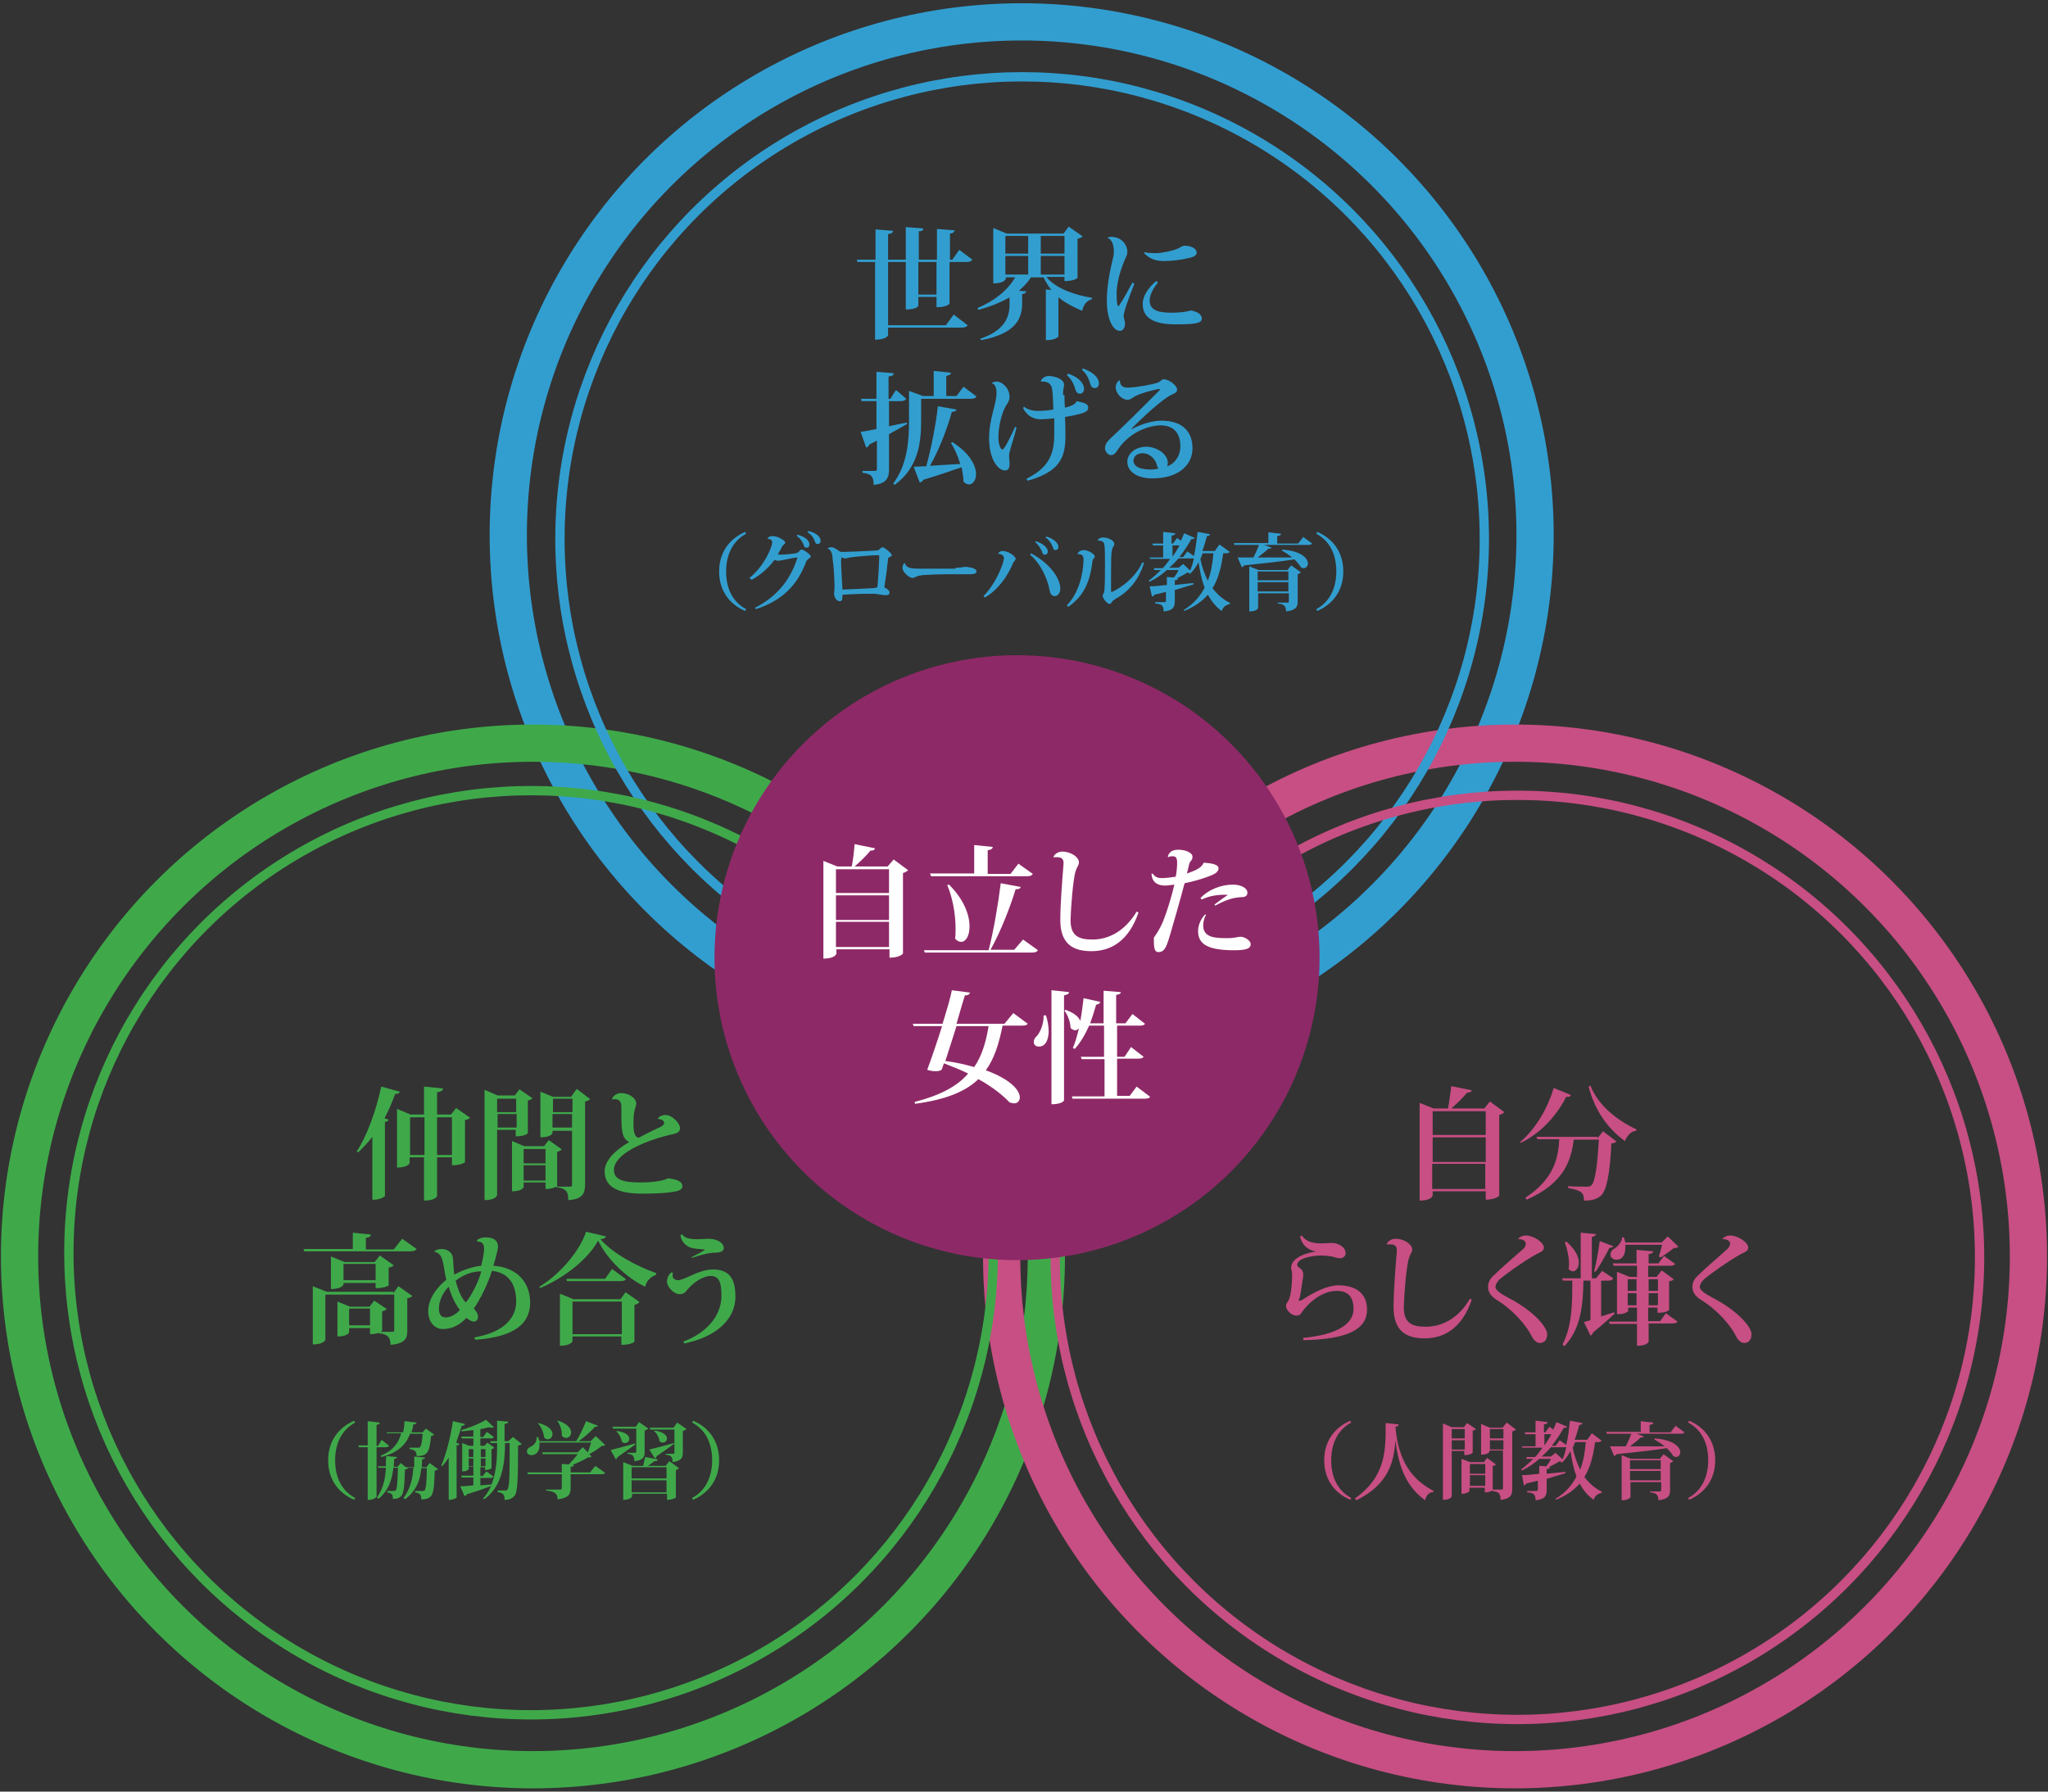 <?xml version="1.0" encoding="utf-8"?>
<!-- Generator: Adobe Illustrator 24.3.0, SVG Export Plug-In . SVG Version: 6.00 Build 0)  -->
<svg version="1.1" id="レイヤー_2" xmlns="http://www.w3.org/2000/svg" xmlns:xlink="http://www.w3.org/1999/xlink" x="0px"
	 y="0px" viewBox="0 0 440 385" style="enable-background:new 0 0 440 385;" xml:space="preserve">
<rect x="0" y="0" width="440" height="385" fill="#333333" stroke="none"/>
<style type="text/css">
	.st0{fill:#329ED0;}
	.st1{fill:#3FA94A;}
	.st2{fill:#C74F83;}
	.st3{fill:none;stroke:#329ED0;stroke-width:8;stroke-miterlimit:10;}
	.st4{fill:none;stroke:#3FA94A;stroke-width:8;stroke-miterlimit:10;}
	.st5{fill:none;stroke:#C74F83;stroke-width:8;stroke-miterlimit:10;}
	.st6{fill:none;stroke:#329ED0;stroke-width:2;stroke-miterlimit:10;}
	.st7{fill:none;stroke:#3FA94A;stroke-width:2;stroke-miterlimit:10;}
	.st8{fill:none;stroke:#C74F83;stroke-width:2;stroke-miterlimit:10;}
	.st9{fill:#8E2967;}
	.st10{fill:#FFFFFF;}
</style>
<g>
	<g>
		<path class="st0" d="M204,65.2c0,0.3-1.2,0.8-2.3,0.8h-0.5v-2.2h-3.9v1.9c0,0.1-0.4,0.8-2.7,0.8V56.3h-3.8v13.6h12.4l1.7-2.3
			l3,2.3c-0.2,0.3-0.5,0.5-1.3,0.5h-15.8V72c0,0.1-0.4,1-2.8,1V56.3h-3.8l-0.1-0.5h4v-6.5l3.8,0.3c-0.1,0.4-0.3,0.6-1.1,0.7v5.5h3.8
			v-7l3.8,0.3c-0.1,0.4-0.3,0.6-1,0.6v6.1h3.9v-6.6l3.8,0.3c-0.1,0.4-0.3,0.6-1,0.7v5.6h0.5l1.5-2.1l2.8,2.1
			c-0.2,0.3-0.5,0.5-1.3,0.5H204V65.2z M197.3,63.3h3.9v-7h-3.9V63.3z"/>
		<path class="st0" d="M228.7,59.5h-3.9c2,2.5,6.1,3.9,9.8,4.5l0,0.3c-1.1,0.3-1.8,1.1-2.1,2.5c-1.9-0.8-3.6-1.7-5.1-2.9v8.4
			c0,0-0.5,0.8-2.7,0.8V62.2l1.2,0.1c-0.7-0.8-1.2-1.7-1.7-2.7h-2.7c-0.7,1.1-1.6,2-2.6,2.9l1.6,0.1c-0.1,0.3-0.2,0.5-0.9,0.6v2.3
			c-0.1,3-1.4,6.2-8.8,7.6l-0.2-0.3c5.3-1.8,6.3-4.7,6.3-7.4v-1.5c-1.9,1.1-4.2,2-6.7,2.7l-0.2-0.4c3.6-1.5,6.5-3.8,8.1-6.6h-2v0.3
			c0,0.1-0.4,1-2.7,1V49l2.9,1.2h12.2l1.1-1.5l3,2.1c-0.2,0.2-0.5,0.4-1.1,0.5v8.4c0,0.1-0.8,0.7-2.8,0.7V59.5z M220.9,50.7H216v3.8
			h4.9V50.7z M216,59h4.9v-4H216V59z M228.7,50.7h-5.1v3.8h5.1V50.7z M223.6,59h5.1v-4h-5.1V59z"/>
		<path class="st0" d="M243.7,61c-1.2,3-2.3,6.1-2.3,6.9c0,0.4,0.3,1,0.3,1.7c0,0.6-0.3,1.5-1.1,1.5c-1.4,0-2.8-2.3-2.8-6.5
			c0-3.6,0.8-6.9,1.4-9.5c0.1-0.4,0.1-0.7,0.1-1.1c0-0.3,0-0.7-0.1-1c-0.1-0.9-0.7-1.8-1.2-1.8l0-0.1c0.1-0.2,0.4-0.2,0.7-0.2
			c2.6,0,3.5,2.1,3.5,3.1c0,0.9-0.3,1.2-0.5,1.7c-0.7,1.6-1.6,4.2-1.8,6.8c0,0.3,0,0.6,0,0.9c0,1.1,0.1,2.1,0.3,2.4l0.2-0.1
			c0.8-1.1,2.1-3.5,2.9-5L243.7,61z M248.8,60.7c-1.2,1.4-1.8,2.8-1.8,3.9c0,1.8,1.4,2.6,4.6,2.6c1.9,0,3.5-0.2,4.2-0.5
			c1.6,0.3,2.4,0.9,2.4,1.8c0,1-1.6,1.2-5.6,1.2c-4.8,0-7.1-1.4-7.1-4.4c0-1.6,1.1-3.4,2.9-4.9L248.8,60.7z M245.9,54.2
			c0.8,0.2,1.7,0.2,2.5,0.2c1.2,0,3.6-0.5,4.7-1c0.4-0.2,1-0.6,1.3-0.6c1.7,0,2.7,0.7,2.7,1.5c0,0.7-0.9,1-1.9,1.2
			c-1.7,0.4-3.8,0.6-5.1,0.6c-1.4,0-3-0.3-4.3-1.7L245.9,54.2z"/>
		<path class="st0" d="M191,91.6c1.2-0.3,2.5-0.5,3.8-0.8l0.1,0.3c-1,0.6-2.3,1.3-3.9,2.2v7.5c0,1.8-0.4,3.1-3.3,3.4
			c0-1.8-0.5-2.4-2.4-2.6v-0.4h2.7c0.3,0,0.4-0.1,0.4-0.4v-6.1c-0.5,0.3-1,0.5-1.6,0.8c-0.1,0.3-0.4,0.6-0.7,0.7l-1.2-3.4
			c0.7-0.1,2-0.3,3.4-0.6v-6h-3.2l-0.1-0.5h3.3v-5.8l3.7,0.3c0,0.4-0.2,0.6-1.1,0.7v4.8h0.4l1.2-1.9l2.2,1.9
			c-0.2,0.3-0.5,0.5-1.2,0.5H191V91.6z M207,83.1l2.8,2.1c-0.2,0.3-0.5,0.5-1.2,0.5h-10.7v4.7c0,4.2-0.4,10-5.7,13.8l-0.3-0.3
			c3-4,3.4-9,3.4-13.5v-6.4l3,1.1h2.3v-5.4l3.7,0.4c0,0.4-0.3,0.5-1,0.7v4.3h2.2L207,83.1z M205.5,88c-0.1,0.3-0.3,0.5-1,0.5
			c-0.9,3.3-2.6,7.9-4.7,11.6c1.9-0.1,4.2-0.3,6.5-0.4c-0.5-1.7-1.2-3.3-2-4.5l0.3-0.2c3.8,2.4,5.1,5.1,5.1,6.9
			c0,1.3-0.7,2.2-1.5,2.2c-0.4,0-0.8-0.2-1.2-0.6c0-0.9-0.2-2-0.4-3.1c-2,0.7-4.6,1.6-8.2,2.7c-0.2,0.3-0.4,0.5-0.8,0.6l-1.3-3.4
			c0.7,0,1.6-0.1,2.7-0.1c1.1-4,2.1-9.2,2.5-12.9L205.5,88z"/>
		<path class="st0" d="M218.4,91.9c-0.5,2-1.3,4.3-1.5,5.3c-0.1,0.3-0.1,0.6-0.1,1c0,0.2,0.1,1.1,0.1,1.4c0,0.7-0.1,1.5-1,1.5
			c-1.4,0-3.4-2.3-3.4-6.9c0-4.3,1.6-7.3,1.6-9.8c0-0.9-0.3-2-1-2l0-0.1c0.3-0.2,0.7-0.3,1-0.3c1.3,0,2.8,1.5,2.8,3.3
			c0,0.5-0.2,1.1-0.6,1.6c-0.9,1.3-1.8,4.4-1.8,7c0,1.5,0.4,2.7,0.9,2.7c0.4,0,2-3.3,2.7-4.9L218.4,91.9z M228.7,84.9
			c0,0.8,0,1.8,0.1,2.7c0.7-0.2,2.2-0.5,2.5-1.4c1.2,0.3,2.5,0.4,2.5,1.4c0,0.7-0.6,1-1.6,1.3c-0.7,0.2-2.1,0.5-3.4,0.7
			c0.1,1.3,0.1,3,0.1,4.2c0,4.7-1.4,7.6-8.1,9.5l-0.3-0.4c4.6-2.3,6.1-5,6-10c0-0.8,0-2.1,0-3c-1.1,0.1-2.2,0.2-3,0.2
			c-1.7,0-3-1-3.7-2.4l0.2-0.3c0.9,0.7,2,0.9,3,0.9c1,0,2.3-0.1,3.3-0.3c-0.1-3-0.1-4.9-0.7-5.4c-0.3-0.4-0.9-0.6-1.5-0.6
			c-0.1,0-0.3,0-0.4,0l-0.1-0.1c0.3-0.7,1-1.1,1.7-1.1c1.2,0,3.3,0.6,3.3,1.9c0,0.6-0.2,0.9-0.2,1.6V84.9z M229.5,80.3
			c2.8,1,3.4,2.4,3.4,3.3c0,0.6-0.4,1-0.9,1c-0.4,0-0.7-0.2-0.9-0.7c-0.2-0.7-0.6-2.2-1.9-3.3L229.5,80.3z M232.7,79.2
			c2.8,1,3.4,2.4,3.4,3.2c0,0.6-0.4,1-0.9,1c-0.4,0-0.7-0.2-0.9-0.7c-0.2-0.7-0.6-2.2-1.9-3.3L232.7,79.2z"/>
		<path class="st0" d="M243.2,92.2c2-1.1,4.5-1.8,6.3-1.8c4.9,0,6.7,2.7,6.7,5.9c0,3.8-3.2,6.5-8.6,6.5c-3.4,0-5.4-1.5-5.4-3.6
			c0-1.6,1.6-3.2,4.1-3.2c2.1,0,4.6,1.5,4.6,3.5c0,0.2-0.1,0.5-0.1,0.7c1.7-0.6,2.8-2.4,2.8-4.2c0-2.9-1.4-4.6-4.3-4.6
			c-0.9,0-5.7,0.4-9,5c-0.4,0.6-0.8,1.4-1.6,1.4c-0.8,0-1.3-1-1.3-1.4c0-1.1,0.7-1.7,1.4-2.4C241,92,245.9,87.1,249,84
			c0.1-0.1,0.2-0.2,0.2-0.3s-0.1-0.1-0.2-0.1c-0.4,0-3.9,0.8-5.4,1.7c-0.6,0.4-0.8,0.6-1.4,0.6c-1.2,0-2.5-1.4-2.5-2.7
			c0-0.5,0.3-1.2,0.8-1.5l0.1,0.1c0,1,0.6,1.5,1.6,1.5c1.7,0,5.6-0.7,6.6-1.1c0.5-0.2,0.8-0.7,1.2-0.7c1.2,0,2.9,1.4,2.9,2.2
			c0,0.8-0.9,0.9-1.9,1.5c-2.8,1.9-5.8,4.8-7.9,6.9L243.2,92.2z M247.4,100.9c0.4,0,1-0.1,1.5-0.2c-0.1-0.1-0.2-0.3-0.3-0.5
			c-0.2-1.4-1.5-2.8-3.1-2.8c-1.2,0-1.9,0.6-2,1.6C243.6,100.6,245.6,100.9,247.4,100.9z"/>
	</g>
</g>
<g>
	<g>
		<path class="st0" d="M160.1,131.3c-3.3-1.4-5.6-4.3-5.6-8.5c0-4.3,2.4-7.1,5.6-8.5l0.2,0.4c-2.8,1.5-4.3,4.4-4.3,8.1
			c0,3.8,1.5,6.6,4.3,8.1L160.1,131.3z"/>
		<path class="st0" d="M161,124.2c3.2-2.5,4.9-6.7,4.9-7.6c0-0.2,0-0.8-1-0.8c0.1-0.4,0.5-0.6,1.2-0.6c0.9,0,2.6,0.9,2.6,1.4
			c0,0.2-0.1,0.3-0.3,0.4c-0.1,0.1-0.3,0.3-0.4,0.5c-0.2,0.5-0.6,1.1-0.9,1.6c0.1,0,0.3,0.1,0.5,0.1c1,0,2.8-0.2,3.4-0.3
			c0.3-0.1,0.5-0.2,0.7-0.4c0.1-0.2,0.3-0.4,0.5-0.4c0.5,0,2,1.1,2,1.5c0,0.2-0.3,0.3-0.5,0.5c-0.1,0.1-0.4,0.3-0.5,0.6
			c-1.8,4.8-4.9,8.3-10.8,10.2l-0.2-0.3c4.8-2.4,7.6-6.1,9-10.4c0-0.1,0.1-0.2,0.1-0.3c0-0.1,0-0.1-0.1-0.1c-0.6,0-3.4,0.7-4,0.7
			c-0.4,0-0.6-0.1-0.8-0.2c-1.1,1.5-2.7,3.1-4.9,4.3L161,124.2z M171.3,114.9c1.6,0.4,2.6,1.2,2.6,2.1c0,0.5-0.3,0.7-0.6,0.7
			c-0.3,0-0.5-0.1-0.6-0.5c-0.2-0.6-0.7-1.5-1.5-2L171.3,114.9z M173.7,114.1c1.6,0.4,2.6,1.2,2.6,2.1c0,0.5-0.3,0.7-0.6,0.7
			c-0.3,0-0.5-0.1-0.6-0.5c-0.2-0.6-0.7-1.5-1.6-2L173.7,114.1z"/>
		<path class="st0" d="M177.8,117.9c0.2-0.3,0.6-0.3,0.9-0.3c0.4,0,1.2,0.5,1.7,0.9c0.2,0.1,0.4,0.1,0.6,0.1c1.3,0,5.7-0.2,7.3-0.3
			c0.3,0,0.5-0.1,0.7-0.3c0.2-0.2,0.4-0.4,0.6-0.4c0.4,0,2,1.3,2,1.7c0,0.2-0.2,0.3-0.5,0.4c-0.2,0.1-0.3,0.2-0.3,0.4
			c-0.1,1.1-0.5,4.2-0.8,6.1c0.7,0.4,1.1,0.7,1.1,1.1c0,0.4-0.2,0.6-0.8,0.6c-0.6,0-1.5-0.2-2.3-0.3c-0.4,0-1,0-1.7,0
			c-1.7,0-3.9,0.1-5.3,0.2c0,1.1-0.1,1.4-0.6,1.4c-0.7,0-1.2-0.9-1.2-1.6c0-0.2,0.1-1.3,0.1-1.5c0-1.4-0.2-4.8-0.4-5.8
			C178.9,119.4,178.7,118.1,177.8,117.9L177.8,117.9z M188.5,126.2c0.2-2.1,0.4-5.4,0.4-6.7c0-0.1,0-0.2-0.2-0.2
			c-1.3,0-5,0.3-6.1,0.5c-0.4,0.1-0.8,0.2-1.1,0.2c-0.2,0-0.5-0.1-0.7-0.3c0,0.3-0.1,0.5-0.1,0.8c0,1.2,0.2,4.6,0.3,6.2
			c1.9-0.1,5-0.2,6.2-0.3C187.8,126.4,188.2,126.3,188.5,126.2z"/>
		<path class="st0" d="M205.3,122c1.2,0,1.9-0.2,2.2-0.2c0.9,0.1,2.3,0.3,2.3,1c0,0.4-0.5,0.6-1.3,0.6c-0.3,0-0.8,0-1.3,0
			c-0.7,0-2.2,0-3.7,0c-1.7,0-4.3,0.1-5.3,0.2c-0.5,0.1-0.9,0.1-1.3,0.3c-0.3,0.1-0.5,0.3-0.8,0.3c-0.9,0-2.2-1.4-2.2-2.1
			c0-0.5,0.1-0.8,0.4-1.1l0.1,0c0.3,1.1,1.5,1.2,2.8,1.2H205.3z"/>
		<path class="st0" d="M214.4,119c0.2-0.4,0.6-0.6,1-0.6c1.2,0,2.8,1.1,2.8,1.7c0,0.4-0.3,0.3-0.6,1c-1.1,2.7-3.2,5.7-6,7.3
			l-0.3-0.3c3-3.1,4.4-7.4,4.4-8.2C215.7,119.4,215.1,119,214.4,119L214.4,119z M221.5,118.9c3.8,2,6.3,5.2,6.3,7.6
			c0,0.9-0.5,1.6-1.2,1.6c-0.7,0-1-0.6-1.1-1.3c-0.4-2.1-1.7-5.5-4.2-7.6L221.5,118.9z M222.5,116.3c1.4,0.4,2.6,1.3,2.6,2.2
			c0,0.5-0.3,0.7-0.6,0.7c-0.3,0-0.5-0.1-0.6-0.6c-0.2-0.5-0.8-1.6-1.5-2.1L222.5,116.3z M224.8,115.3c1.5,0.4,2.6,1.4,2.6,2.2
			c0,0.5-0.3,0.7-0.6,0.7c-0.3,0-0.5-0.1-0.6-0.6c-0.2-0.5-0.7-1.6-1.6-2.1L224.8,115.3z"/>
		<path class="st0" d="M231.6,118.8c0.2-0.3,0.7-0.6,1.2-0.6c0.9,0,2.4,0.8,2.4,1.4c0,0.2-0.1,0.3-0.3,0.5c-0.1,0.2-0.2,0.3-0.2,0.6
			c-0.5,4.1-1.7,7.3-5.2,9.7l-0.3-0.3c2.5-2.6,3.5-6.5,3.6-9.8c0-0.6-0.1-1.3-1.3-1.2L231.6,118.8z M245.8,120.9
			c-1.1,3.7-3.3,6.2-6,7.7c-0.3,0.2-0.6,0.4-0.8,0.6c-0.2,0.3-0.4,0.6-0.6,0.6c-0.5,0-1.5-1.2-1.5-1.8c0-0.2,0.2-0.5,0.3-0.7
			c0.2-0.7,0.2-4.2,0.2-5.9c0-4.4-0.1-4.8-0.5-5c-0.3-0.2-0.7-0.3-1.1-0.2l0,0c0.1-0.4,0.6-0.7,1.2-0.7c1,0,2.4,0.6,2.4,1.4
			c0,0.3-0.1,0.4-0.3,0.7c-0.1,0.2-0.2,0.5-0.3,1.1c-0.1,1.4-0.1,3.9-0.1,6.2c0,0.7,0,1.5,0,2.1c0,0.1,0,0.2,0.1,0.2
			c0.4,0,4.7-2.2,6.6-6.3L245.8,120.9z"/>
		<path class="st0" d="M264.2,118.6c-0.1,0.2-0.4,0.3-0.9,0.3h-0.5c-0.4,2.9-1,5.4-2.3,7.5c1,1.3,2.2,2.4,3.8,3.2l-0.1,0.2
			c-0.9,0.2-1.5,0.7-1.7,1.5c-1.3-0.9-2.2-2.1-3-3.5c-1.2,1.4-2.9,2.6-5.1,3.5l-0.1-0.2c2.1-1.3,3.5-2.9,4.5-4.8
			c-0.6-1.6-1-3.5-1.3-5.5c-0.5,1-1.1,1.8-1.8,2.5l-0.3-0.1l0.1-0.2c-0.1,0-0.3,0.1-0.5,0.1c-0.6,0.4-1.4,0.8-2.2,1.2l0.3,0
			c0,0.2-0.1,0.3-0.7,0.4v1c1.3-0.1,2.6-0.3,4-0.4l0,0.3c-1.1,0.3-2.4,0.7-4,1.2v2.3c0,1.3-0.3,2.1-2.4,2.3c0-1.3-0.4-1.6-1.8-1.7
			v-0.3h2c0.2,0,0.3-0.1,0.3-0.3v-1.9l-2.5,0.6c-0.1,0.2-0.3,0.4-0.5,0.4L247,126c0.8,0,2.1-0.1,3.7-0.3v-1.7l1.5,0.1
			c0.4-0.5,0.8-1.1,1-1.6h-2.5c-1.1,1-2.3,1.8-3.7,2.5l-0.2-0.2c0.9-0.7,1.8-1.5,2.6-2.3H248l-0.1-0.4h1.9c0.6-0.6,1.1-1.3,1.6-2
			h-4.3l-0.1-0.3h2.9v-2.6h-2.2l-0.1-0.4h2.3v-2.5l2.6,0.3c0,0.3-0.2,0.4-0.8,0.5v1.7h0.3l0.9-1.2l0.8,0.6c0.3-0.6,0.5-1.1,0.7-1.6
			l2.3,1c-0.1,0.2-0.3,0.3-0.7,0.2c-0.7,1.2-1.6,2.6-2.6,3.9h0.8l0.9-1.2l1.4,1c0.4-1.6,0.6-3.5,0.8-5.2l2.7,0.5
			c-0.1,0.2-0.2,0.4-0.7,0.4c-0.3,1.1-0.6,2.2-1,3.2h2.7l1-1.4L264.2,118.6z M254.2,121.2l1.5,1.4c0.3-0.7,0.6-1.6,0.8-2.6
			c-0.1,0-0.3,0-0.4,0h-2.9c-0.6,0.7-1.3,1.4-2,2h2L254.2,121.2z M251.9,119.6c0.6-0.8,1.1-1.6,1.5-2.4h-1.5V119.6z M258.4,118.9
			c-0.2,0.4-0.3,0.8-0.5,1.2c0.3,1.7,0.9,3.3,1.6,4.7c0.7-1.8,1-3.7,1.2-5.9H258.4z"/>
		<path class="st0" d="M280,115.4l1.9,1.4c-0.1,0.2-0.4,0.3-0.9,0.3h-9.4l1.6,0.6c-0.1,0.1-0.2,0.2-0.4,0.2c-0.1,0-0.2,0-0.3,0
			c-0.6,0.6-1.5,1.3-2.3,1.9c2.1,0,4.7,0,7.4,0c-0.7-0.6-1.5-1.1-2.2-1.5l0.1-0.2c4.1,0.3,5.5,1.9,5.5,3c0,0.5-0.4,1-0.9,1
			c-0.2,0-0.4-0.1-0.6-0.2c-0.3-0.5-0.8-1.1-1.4-1.7c-2.5,0.4-6,0.8-10.8,1.3c-0.1,0.2-0.3,0.3-0.5,0.4l-0.9-2.1c0.8,0,2,0,3.4,0
			c0.4-0.8,0.9-1.9,1.2-2.7h-5.3l-0.1-0.4h7.4v-2.3l2.7,0.3c0,0.3-0.2,0.4-0.8,0.5v1.6h4.5L280,115.4z M276.6,122.5l0.8-1l2.1,1.5
			c-0.1,0.1-0.4,0.3-0.7,0.4v5.8c0,1.1-0.2,1.9-2.5,2.2c0-1.3-0.6-1.6-1.8-1.7v-0.2h2.1c0.2,0,0.3-0.1,0.3-0.3v-1.7h-6.6v3.2
			c0,0-0.3,0.7-1.9,0.7v-9.7l2,0.8H276.6z M276.8,122.8h-6.6v1.9h6.6V122.8z M270.2,127.1h6.6v-2h-6.6V127.1z"/>
		<path class="st0" d="M283,114.3c3.3,1.4,5.6,4.3,5.6,8.5c0,4.3-2.4,7.1-5.6,8.5l-0.2-0.4c2.8-1.5,4.3-4.4,4.3-8.1
			c0-3.8-1.5-6.6-4.3-8.1L283,114.3z"/>
	</g>
</g>
<g>
	<g>
		<path class="st1" d="M76.6,247.5c2.1-3.1,4.2-8.7,5.3-14l4,1.1c-0.1,0.3-0.3,0.5-1,0.5c-0.7,1.8-1.4,3.6-2.3,5.2l0.9,0.3
			c-0.1,0.3-0.3,0.4-0.8,0.5v15.9c-0.1,0.2-1.1,0.8-2.2,0.8h-0.5v-13.5c-0.9,1.2-2,2.3-3,3.3L76.6,247.5z M98,238.1l3,2.1
			c-0.2,0.2-0.5,0.4-1.1,0.5v9c0,0.1-0.8,0.7-2.8,0.7v-1.7h-3.2v8.3c0,0.1-0.4,1-2.8,1v-9.3h-3.1v1.2c0,0.1-0.4,1-2.7,1v-12.6
			l2.9,1.2h2.9v-6l4.1,0.4c-0.1,0.4-0.3,0.7-1.3,0.8v4.8h3L98,238.1z M88.1,248.2h3.1v-8.1h-3.1V248.2z M93.9,248.2h3.2v-8.1h-3.2
			V248.2z"/>
		<path class="st1" d="M110.9,242.8h-4.1v14c0,0.1-0.3,1.1-2.7,1.1v-23.7l2.8,1.2h3.7l1-1.3l2.8,1.9c-0.2,0.2-0.5,0.4-1,0.5v7
			c0,0.1-0.7,0.7-2.6,0.7V242.8z M110.9,236.1h-4.1v2.9h4.1V236.1z M106.9,242.3h4.1v-2.9h-4.1V242.3z M123.9,234l2.9,2.2
			c-0.2,0.2-0.6,0.4-1.1,0.5v17.8c0,1.9-0.5,3.2-3.6,3.4c0-2.2-0.8-2.5-2.6-2.8v-0.1c-1,0.5-1.8,0.5-2.3,0.5v-1.4h-4.7v1
			c0,0.1-0.4,0.9-2.5,0.9v-10.8l2.6,1.1h4.3l1-1.3l2.8,2c-0.2,0.2-0.5,0.4-1,0.5v7.4c0,0,0,0,0,0.1h2.8c0.3,0,0.4-0.1,0.4-0.4v-11.6
			h-4.2v0.5c0,0.1-0.4,0.9-2.6,0.9v-9.8l2.7,1.1h3.9L123.9,234z M117.2,246.9h-4.7v3.1h4.7V246.9z M112.5,253.7h4.7v-3.3h-4.7V253.7
			z M123,236.1h-4.2v2.9h4.2V236.1z M118.7,242.3h4.2v-2.9h-4.2V242.3z"/>
		<path class="st1" d="M141.4,240.3c0.2-0.4,0.9-0.7,1.6-0.7c1.4,0,3.1,1.8,3.1,2.8c0,1.1-1,1.2-2.3,1.5c-5.4,1.3-11.9,4.1-11.9,7.5
			c0,2.4,2.6,2.7,5.9,2.7c2.5,0,5-0.4,5.7-0.9c1.7,0.2,3.1,0.6,3.1,1.7c0,0.9-1.1,1.1-2.5,1.3c-1.3,0.2-3.6,0.3-6.3,0.3
			c-4.4,0-7.9-1.1-7.9-4.8c0-2.5,2.7-4.8,5.3-6.3c-1.7-0.7-1.7-2.9-1.7-6.3v-1.1c0-0.7,0-1.8-1.5-1.8c-0.2,0-0.3,0-0.4,0.1l-0.1-0.2
			c0.3-0.7,1.1-1.2,1.9-1.2c1.8,0,3.3,1.1,3.3,2.3c0,0.4-0.3,0.9-0.4,1.6c-0.2,0.8-0.2,1.8-0.2,2.7c0,1,0,2.8,1.1,3
			c1.1-0.6,2.9-1.5,4.2-2.1c0.8-0.3,1.3-0.7,1.3-1.1c0-0.4-0.6-0.9-1.3-0.8L141.4,240.3z"/>
		<path class="st1" d="M86.4,266.2l3.1,2.2c-0.2,0.3-0.5,0.5-1.3,0.5H65.4l-0.2-0.5h10.6v-3.5l3.9,0.4c-0.1,0.4-0.3,0.6-1.1,0.7v2.5
			h6L86.4,266.2z M84.5,277.9l1.1-1.5l3,2.1c-0.2,0.2-0.5,0.4-1.1,0.5v6.9c0,1.6-0.3,2.8-3.6,3.1c0-1.8-0.8-2.3-2.5-2.5v-0.3h2.9
			c0.3,0,0.4-0.1,0.4-0.4v-7.6H69.9v9.7c0,0.1-0.4,1-2.7,1v-12.5l3,1.2H84.5z M83.5,276.2c0,0.2-1.4,0.6-2.3,0.6h-0.5v-1.1h-6.9v0.3
			c0,0.1-0.4,1-2.7,1v-7l2.9,1.2h6.5l1.1-1.4l3,2.1c-0.2,0.2-0.5,0.4-1.1,0.5V276.2z M83.1,281.3c-0.2,0.2-0.5,0.4-1,0.5v4.1
			c0,0.1-0.6,0.8-2.6,0.8v-1.3H75v0.9c0,0.1-0.4,0.9-2.5,0.9v-7.5l2.7,1.1h4.2l1-1.3L83.1,281.3z M73.8,275.1h6.9v-3.5h-6.9V275.1z
			 M75,284.8h4.5v-3.6H75V284.8z"/>
		<path class="st1" d="M102.5,266.5c0.4-0.4,1.2-0.6,1.7-0.6c2.3,0,2.8,1,2.8,2.1c0,0.4-0.6,2.7-1,4c5.6,0.4,7.9,4.1,7.9,7.9
			c0,4.5-3.3,7.4-11.8,8l-0.2-0.5c6.5-1.1,9-4.3,9-7.7c0-3.6-1.5-6.2-5.2-6.6c-0.9,2.8-2.5,6.1-3.9,8.1c0.5,0.5,0.9,1.2,0.9,1.7
			c0,0.8-0.5,1.1-0.9,1.1c-0.4,0-1-0.3-1.6-0.8c-1.3,1.4-2.9,2.4-5.1,2.4c-1.7,0-3.1-1.5-3.1-3.8c0-2.7,1.8-5.1,3.9-6.8
			c-0.2-0.6-0.3-1.4-0.4-2c-0.4-2.4-0.6-3.6-2.1-4l-0.1-0.1c0.3-0.3,0.9-0.5,1.6-0.5c1.4,0,2.3,0.9,2.4,1.9c0.1,0.8,0.1,1.7,0.2,2.8
			c0,0.2,0.1,0.5,0.1,0.8c1.7-0.9,3.8-1.7,5.8-1.9c0.2-0.9,0.6-2.5,0.6-3.7c0-1-0.4-1.5-1.5-1.5L102.5,266.5z M98.8,281.5
			c-1.1-1.4-1.9-3.3-2.4-5c-1.4,1.4-2.1,3.2-2.1,4.7c0,1.4,0.6,1.9,1.4,1.9C96.7,283.1,97.8,282.6,98.8,281.5z M97.9,275.2
			c0.4,1.7,1.2,3.8,2.2,4.7c1.3-1.7,2.7-4.4,3.3-6.7C101.2,273.2,99.3,274.1,97.9,275.2z"/>
		<path class="st1" d="M115.9,276.5c4.5-2.7,8.8-7.9,10-11.8l4.3,1c-0.1,0.3-0.4,0.5-1.2,0.6c2.7,3.1,7.8,5.8,12,7.3l-0.1,0.4
			c-1.2,0.3-2.1,1.5-2.3,2.5c-4.2-2-8.2-6-10.1-9.9c-2.1,3.9-7.2,8-12.5,10.2L115.9,276.5z M133.3,279.2l1.1-1.5l3,2.1
			c-0.2,0.2-0.5,0.5-1.1,0.6v7.9c0,0.1-0.8,0.7-2.8,0.7v-1.8H123v1c0,0.1-0.4,1-2.7,1V278l2.9,1.2H133.3z M131.5,272.7l3,2.2
			c-0.2,0.3-0.6,0.4-1.3,0.4h-11.4l-0.1-0.5h8.3L131.5,272.7z M123,286.7h10.6v-7H123V286.7z"/>
		<path class="st1" d="M144.6,273.6c-0.1,0.2-0.1,0.4-0.1,0.5c0,0.6,0.5,1,1.2,1c1.4,0,4.4-2.3,7.5-2.3c4,0,4.8,2.7,4.8,5.9
			c0,4.4-3.6,8.5-11,10l-0.2-0.4c6.1-2.3,8.2-6.5,8.2-9.8c0-2.5-0.3-4.3-2.3-4.3c-1.7,0-3.7,1.4-4.9,2.8c-0.5,0.6-0.8,1.1-1.8,1.1
			c-1.2,0-2.7-1.5-2.7-2.7c0-0.8,0.4-1.6,1-2L144.6,273.6z M148.5,270.2c0.8-0.4,2.9-1.5,2.9-1.6c0,0-0.1-0.1-0.1-0.1
			c-0.8-0.1-2.3-0.1-3.2-0.5c-1-0.5-1.7-1.3-1.9-2.5l0.3-0.3c0.5,0.8,1.6,1.1,3.3,1.1c0.8,0,1.7-0.1,2.4-0.1c1.9,0,3.3,0.9,3.3,2
			c0,0.8-1,1-2,1c-1,0-2.5,0.3-4.8,1.1L148.5,270.2z"/>
	</g>
</g>
<g>
	<g>
		<path class="st1" d="M76.1,322.3c-3.3-1.4-5.6-4.3-5.6-8.5c0-4.3,2.4-7.1,5.6-8.5l0.2,0.4c-2.8,1.5-4.3,4.4-4.3,8.1
			c0,3.8,1.5,6.6,4.3,8.1L76.1,322.3z"/>
		<path class="st1" d="M83.6,310.7c-0.1,0.2-0.4,0.3-0.8,0.3h-1.9v10.6c0,0.2-0.8,0.7-1.5,0.7H79V311h-1.9l-0.1-0.4h2v-5.2l2.6,0.3
			c0,0.3-0.2,0.4-0.7,0.5v4.5h0.3l0.8-1.3L83.6,310.7z M92.3,314.4l1.8,1.3c-0.1,0.1-0.3,0.3-0.7,0.3c-0.1,3.7-0.3,5.2-1,5.7
			c-0.5,0.4-1,0.5-1.9,0.5c0-1-0.2-1.3-1.3-1.5l0-0.3c0.4,0,1.2,0,1.5,0c0.3,0,0.4,0,0.5-0.1c0.3-0.3,0.5-1.7,0.5-4.8h-1.2
			c-0.2,2.3-0.9,4.8-3.5,6.7l-0.3-0.3c1.5-2,2-4.3,2.1-6.5h-1.2l0.1,0.1c-0.1,0.1-0.3,0.2-0.7,0.3c-0.1,3.8-0.3,5.3-0.9,5.8
			c-0.5,0.4-0.9,0.5-1.7,0.5c0-0.9-0.1-1.2-1.2-1.4v-0.3c0.3,0,1,0,1.3,0c0.2,0,0.3,0,0.5-0.1c0.3-0.3,0.4-1.7,0.5-4.9h-1
			c-0.2,2.3-0.9,4.8-3.2,6.7l-0.3-0.3c1.4-2,1.8-4.2,1.9-6.4h-1.6l-0.1-0.3h1.7c0-0.8,0-1.5,0.1-2.2l2.3,0.2c0,0.2-0.1,0.3-0.6,0.4
			c0,0.5-0.1,1.1-0.1,1.7h0.8l0.7-0.8l1.1,0.9v0H89c0-0.8,0-1.5,0-2.3l2.3,0.2c0,0.2-0.1,0.3-0.6,0.4c0,0.5-0.1,1.1-0.1,1.7h1
			L92.3,314.4z M83.2,308.2l-0.1-0.4h3.5c0.2-0.8,0.3-1.6,0.3-2.4l2.6,0.3c-0.1,0.3-0.3,0.4-0.7,0.4c-0.1,0.6-0.2,1.2-0.4,1.7h2.4
			l0.7-0.8l1.8,1.3c-0.1,0.1-0.3,0.2-0.7,0.3c-0.3,3.7-0.9,4.3-3.1,4.3c0-0.9-0.2-1.3-1.5-1.5v-0.3c0.5,0,1.4,0,1.7,0
			c0.3,0,0.4,0,0.5-0.1c0.3-0.2,0.5-1.2,0.6-2.9h-2.7c-0.8,2.2-2.5,4.1-6.2,5l-0.1-0.3c2.6-1,3.9-2.8,4.4-4.8H83.2z"/>
		<path class="st1" d="M94.8,314.9c1-2.2,2-6,2.5-9.5l2.6,0.6c-0.1,0.2-0.2,0.4-0.7,0.4c-0.4,1.3-0.8,2.5-1.2,3.6l0.7,0.3
			c-0.1,0.2-0.2,0.3-0.6,0.3v11.2c0,0.1-0.8,0.5-1.4,0.5h-0.3v-9.1c-0.4,0.7-0.9,1.3-1.4,1.9L94.8,314.9z M110.2,308.8l1.9,1.5
			c-0.1,0.1-0.4,0.3-0.8,0.3c0,7.6-0.1,10.1-0.8,10.9c-0.5,0.5-1,0.8-2.1,0.8c0-1-0.1-1.4-1.5-1.7v-0.3l1.6,0c0.3,0,0.4,0,0.5-0.2
			c0.5-0.5,0.5-3.3,0.5-10h-1c0,4.1-0.5,9.3-4.5,12.1l-0.2-0.2c0.7-0.8,1.3-1.7,1.7-2.7c-1.2,0.5-2.9,1.1-5.2,1.8
			c-0.1,0.2-0.3,0.4-0.5,0.4l-0.9-2.1c0.6,0,1.6-0.1,2.8-0.2v-1.7h-2.5l-0.1-0.4h2.6v-1.9h-1v0.5c0,0-0.2,0.5-1.4,0.5v-6.1l1.5,0.6
			h0.9v-1.6h-2.5l-0.1-0.4h2.6v-1.4c-0.8,0.1-1.7,0.2-2.5,0.3l-0.1-0.3c1.9-0.5,4.2-1.5,5.3-2.2l1.7,1.6c-0.1,0.1-0.2,0.1-0.4,0.1
			c-0.2,0-0.4,0-0.6-0.1c-0.5,0.1-1.2,0.3-1.9,0.4v1.7h0.6l0.8-1.1l1.5,1.1c-0.1,0.3-0.4,0.3-0.8,0.3h-2.1v1.6h0.9l0.6-0.7l1.5,1.1
			c-0.1,0.1-0.3,0.3-0.6,0.3v4.1c0,0-0.4,0.4-1.4,0.4v-0.6h-1v1.9h0.5l0.8-1l1.5,1.1c-0.1,0.3-0.4,0.3-0.8,0.3h-2v1.6
			c0.8-0.1,1.6-0.1,2.4-0.2c1.2-3,1.2-6.5,1.2-8.9h-1.4l-0.1-0.4h1.5v-4.4l2.4,0.2c0,0.3-0.2,0.4-0.8,0.5v3.7h0.8L110.2,308.8z
			 M101.7,311.4h-1v1.7h1V311.4z M100.7,315.1h1v-1.7h-1V315.1z M104.3,311.4h-1v1.7h1V311.4z M103.3,315.1h1v-1.7h-1V315.1z"/>
		<path class="st1" d="M126.7,316.5l1.2-1.5l2.1,1.5c-0.1,0.2-0.4,0.3-0.9,0.3h-6.5v2.9c0,1.3-0.3,2.2-2.8,2.5
			c0-1.4-0.8-1.7-2.5-1.9v-0.2h3c0.3,0,0.4-0.1,0.4-0.4v-2.9h-7.3l-0.1-0.4h7.4v-1.8l1.5,0.1c0.6-0.6,1.4-1.5,1.9-2.2h-7.5l-0.1-0.4
			h7.6l1.1-1.1l1.1,1.1c0.2-0.6,0.5-1.5,0.7-2.1h-11.1c0,0.2,0,0.4,0,0.6c0,1.4-0.8,2.1-1.7,2.1c-0.6,0-1-0.3-1-0.8
			c0-0.5,0.4-0.8,0.8-1c0.7-0.3,1.4-1.1,1.3-2.1l0.3,0c0.1,0.3,0.2,0.6,0.3,0.9h7.9c0.8-1.3,1.6-3,2.1-4.3l2.6,1
			c-0.1,0.1-0.2,0.2-0.4,0.2c-0.1,0-0.2,0-0.3,0c-0.8,1-2.2,2.2-3.5,3.1h2.6l1.1-1.1l2,1.9c-0.1,0.2-0.3,0.2-0.7,0.2
			c-0.7,0.6-1.8,1.3-2.7,1.8l0.5,0.5c-0.1,0.1-0.4,0.2-0.8,0.2c-0.8,0.5-2.2,1.2-3.4,1.6l0.4,0c0,0.2-0.1,0.4-0.7,0.4v1.2H126.7z
			 M115.7,305.8c2.3,0.6,3,1.6,3,2.4c0,0.6-0.5,1.1-1,1.1c-0.3,0-0.5-0.1-0.8-0.4c-0.1-1-0.6-2.3-1.3-3L115.7,305.8z M119.9,305.3
			c2.1,0.7,2.8,1.7,2.8,2.5c0,0.7-0.5,1.2-1.1,1.2c-0.3,0-0.6-0.1-0.9-0.5c0.1-1.1-0.4-2.4-1-3.2L119.9,305.3z"/>
		<path class="st1" d="M131.2,311.6c0.9-0.2,3.1-0.8,5.2-1.4l0.1,0.2c-0.8,0.6-2.1,1.5-3.8,2.7c-0.1,0.2-0.2,0.4-0.4,0.5
			L131.2,311.6z M136.7,307h-5l-0.1-0.4h5l0.7-1l2,1.4c-0.1,0.1-0.4,0.3-0.8,0.4v4.6c0,1-0.2,1.8-2.2,2c0-1.1-0.4-1.5-1.5-1.6v-0.2
			h1.6c0.2,0,0.3-0.1,0.3-0.2V307z M132.6,307.5c2,0.3,2.6,1.1,2.6,1.7c0,0.5-0.4,0.9-0.9,0.9c-0.2,0-0.5-0.1-0.7-0.3
			c-0.1-0.7-0.6-1.7-1.2-2.2L132.6,307.5z M143,315l0.8-1l2.1,1.5c-0.1,0.1-0.4,0.3-0.7,0.4v5.9c0,0-0.6,0.5-1.9,0.5V321h-7.5v0.6
			c0,0-0.3,0.7-1.9,0.7v-8.1l2,0.8h2.3c0.1-0.6,0.3-1.4,0.4-1.9l2.7,0.5c0,0.3-0.2,0.4-0.7,0.4c-0.4,0.3-0.9,0.7-1.4,1H143z
			 M143.2,315.3h-7.5v2.4h7.5V315.3z M135.7,320.7h7.5v-2.6h-7.5V320.7z M144.9,310.2c-0.8,0.6-2,1.5-3.8,2.7c0,0.2-0.2,0.4-0.4,0.5
			l-1.2-1.9c0.9-0.2,3.1-0.8,5.3-1.4L144.9,310.2z M145.5,305.7l2,1.4c-0.1,0.1-0.4,0.3-0.8,0.4v4.6c0,1.1-0.2,1.8-2.2,2.1
			c0-1.2-0.4-1.5-1.5-1.6v-0.2h1.7c0.2,0,0.2-0.1,0.2-0.2v-5h-5.2l-0.1-0.4h5.1L145.5,305.7z M140.6,307.4c2,0.3,2.7,1.1,2.7,1.7
			c0,0.5-0.4,0.9-0.9,0.9c-0.2,0-0.5-0.1-0.7-0.3c-0.1-0.8-0.6-1.7-1.2-2.2L140.6,307.4z"/>
		<path class="st1" d="M148.9,305.3c3.3,1.4,5.6,4.3,5.6,8.5c0,4.3-2.4,7.1-5.6,8.5l-0.2-0.4c2.8-1.5,4.3-4.4,4.3-8.1
			c0-3.8-1.5-6.6-4.3-8.1L148.9,305.3z"/>
	</g>
</g>
<g>
	<g>
		<path class="st2" d="M320.1,236.7l3.1,2.3c-0.2,0.2-0.6,0.5-1.1,0.6v17.3c0,0.1-0.8,0.9-2.9,0.9V256h-11.4v0.9
			c0,0.1-0.3,1.1-2.8,1.1v-21l3,1.2h3.1c0.3-1.5,0.5-3.4,0.7-4.8l4.4,0.9c-0.1,0.3-0.3,0.5-1,0.5c-0.8,1-2.1,2.3-3.4,3.4h7.1
			L320.1,236.7z M319.2,238.8h-11.4v5.1h11.4V238.8z M319.2,244.4h-11.4v5.3h11.4V244.4z M307.7,255.5h11.4v-5.4h-11.4V255.5z"/>
		<path class="st2" d="M326.6,245.4c3.6-3,6.1-7.8,7.2-11.6l3.7,1.5c-0.1,0.3-0.4,0.5-1,0.4c-1.8,3.5-5,7.6-9.8,9.9L326.6,245.4z
			 M343.2,244.6l1.2-1.5l2.9,2.2c-0.2,0.2-0.5,0.4-1.1,0.4c-0.3,6.3-1,10.2-2.3,11.3c-0.9,0.7-1.8,1-3.6,1c0-1.6-0.4-2.2-3.4-2.7
			l0-0.4c1.3,0.1,3.3,0.1,4,0.1c0.5,0,0.7,0,1-0.3c0.8-0.7,1.3-4.3,1.6-9.8h-5.4c-0.5,4.2-1.9,9.3-10.1,12.9l-0.3-0.4
			c6.4-4.2,7.1-8.9,7.3-12.6h-4.7l-0.2-0.5H343.2z M351.5,243c-1.1,0.1-1.9,1-2.4,2.2c-3.6-2.6-6.4-6.4-7.8-11.7l0.4-0.2
			c1.7,4.4,6,7.6,9.9,9.4L351.5,243z"/>
		<path class="st2" d="M280,287.5c7.3-0.7,10.8-3,10.8-6.2c0-2.5-1.1-3.9-3.6-3.9c-2.5,0-5.2,1.6-7.3,4.3c-0.4,0.5-0.4,1-1.4,1
			c-1.1,0-2.2-1.2-2.2-2c0-0.6,0.3-0.8,0.5-1.2c0.7-1.2,0.8-4.7,0.8-5.1c0-0.5,0-1-0.1-1.4c-0.1-0.2-0.1-0.4-0.1-0.6
			c0-0.8,0.4-1.4,1.2-2c1-0.8,3.2-1.4,4.5-1.5V269c-2.2-0.3-3.4-1.5-3.8-3.3l0.4-0.2c0.9,1.4,2.5,1.7,4.4,1.7c0.3,0,1.6-0.1,2-0.1
			c1.6,0,3,1,3,2.2c0,0.7-0.6,1.1-1.3,1.1c-0.4,0-1.2-0.3-1.7-0.4c-0.7-0.1-1.4-0.2-2.2-0.2c-2.3,0-5.2,0.7-5.2,2
			c0,0.4,0.4,0.6,0.7,0.8c0.4,0.3,0.6,0.8,0.6,1.3c0,0.6-0.3,2-0.5,3.5c-0.1,0.8-0.2,1.4-0.4,1.8c-0.1,0.1-0.1,0.1-0.1,0.2
			c0,0.1,0.1,0.1,0.2,0.1c0.2,0,0.5-0.1,0.8-0.3c2.4-1.6,5.3-3,7.5-3c3.6,0,6.2,1.6,6.2,5.2c0,4.2-4,6.4-13.7,6.6L280,287.5z"/>
		<path class="st2" d="M297.9,267.4c0.2-0.6,1-1.2,1.9-1.2c1.9,0,3.6,1.2,3.6,2.3c0,0.7-0.4,0.8-0.8,2.2c-0.5,2.2-0.9,7-1,10.2
			c0,3.4,1.7,4.2,4.7,4.2c3.7,0,7.1-1.9,9.5-6l0.4,0.2c-2.1,6.1-5.9,8.3-10.1,8.3c-3.8,0-6.7-1.4-6.7-6.7c0-3.3,0.4-8.5,0.7-12.1
			v-0.2c0-1.2-1-1.2-1.5-1.2C298.4,267.4,298.2,267.4,297.9,267.4L297.9,267.4z"/>
		<path class="st2" d="M326.1,266.3c0.4-0.5,1-0.8,1.7-0.8c1.7,0,3.9,1.5,3.9,2.6c0,0.9-1,1-2.1,1.7c-2.2,1.2-6.1,4-7.4,5.1
			c-0.5,0.5-0.9,1.1-0.9,1.7c0,0.7,1.3,1.5,2.8,2.3c5.2,2.7,8.3,6.2,8.3,7.8c0,1.1-0.5,1.9-1.6,1.9c-0.6,0-1.3-0.6-1.7-1.4
			c-1.1-2.3-4-5.7-7.6-7.9c-1.1-0.7-1.8-1.6-1.8-2.7c0-1,0.4-1.8,1.2-2.5c1.3-1.3,4.5-4.1,6-5.4c0.7-0.5,0.9-1,0.9-1.5
			c0-0.6-0.9-1-1.7-0.9L326.1,266.3z"/>
		<path class="st2" d="M344,282.9c0.9-0.3,1.8-0.6,2.8-0.9l0.1,0.3c-1,0.9-2.5,2.3-4.6,4c-0.1,0.3-0.3,0.6-0.6,0.7l-1.4-2.9
			c0.3-0.1,0.8-0.2,1.4-0.4v-8.5h-1.5c-0.1,5.1-0.5,10.3-4.1,14.1l-0.4-0.4c2.1-4,2.1-9,2.1-13.7h-2l-0.2-0.5h4v-9.8l3.3,0.3
			c-0.1,0.3-0.3,0.5-0.9,0.6v8.9h0.9l1.3-1.6l2.4,1.6c-0.2,0.4-0.5,0.5-1.2,0.5H344V282.9z M336.5,266.8c2,1.7,2.7,3.3,2.7,4.5
			c0,1.1-0.6,1.9-1.3,1.9c-0.3,0-0.6-0.2-0.9-0.5c0-0.3,0.1-0.6,0.1-0.9c0-1.6-0.4-3.5-0.9-4.8L336.5,266.8z M346.6,267.8
			c-0.1,0.2-0.3,0.4-0.8,0.3c-0.6,1.2-1.9,3.6-3,5.2l-0.3-0.1c0.5-2,1-5,1.2-6.5L346.6,267.8z M356.6,284l1.3-1.8l2.5,1.8
			c-0.2,0.3-0.5,0.4-1.2,0.4h-5v3.9c0,0.1-0.4,0.9-2.5,0.9v-4.7h-5.9l-0.1-0.5h6V281h-1.9v0.7c0,0.2-0.8,0.7-2,0.7h-0.4v-9.1
			l2.7,1.1h1.6v-2.4h-5l-0.2-0.5h5.1v-2.9l3.6,0.3c-0.1,0.3-0.3,0.5-1,0.6v2h2.1l1.2-1.6l2.4,1.7c-0.2,0.3-0.5,0.4-1.2,0.4h-4.6v2.4
			h1.8l1.1-1.4l2.6,1.9c-0.2,0.2-0.4,0.4-1,0.4v6.2c0,0.1-0.8,0.6-2.1,0.6h-0.4V281h-2v2.9H356.6z M356.4,270
			c0.2-0.6,0.5-1.7,0.7-2.5h-7.9c0,0.2,0,0.4,0,0.6c0,0.3,0,2.6-1.9,2.6c-0.7,0-1.3-0.4-1.3-1.1c0-0.6,0.4-1.1,1-1.4
			c0.6-0.4,1.5-1.4,1.5-2.3h0.4c0.1,0.4,0.2,0.7,0.3,1.1h7.8l1.3-1.3l2.3,2.2c-0.2,0.2-0.5,0.3-1,0.3c-0.7,0.6-2,1.5-2.8,2
			L356.4,270z M351.6,274.9h-1.9v2.5h1.9V274.9z M349.7,280.5h1.9v-2.6h-1.9V280.5z M356.2,274.9h-2v2.5h2V274.9z M354.2,280.5h2
			v-2.6h-2V280.5z"/>
		<path class="st2" d="M370,266.3c0.4-0.5,1-0.8,1.7-0.8c1.7,0,3.9,1.5,3.9,2.6c0,0.9-1,1-2.1,1.7c-2.2,1.2-6.1,4-7.4,5.1
			c-0.5,0.5-0.9,1.1-0.9,1.7c0,0.7,1.3,1.5,2.8,2.3c5.2,2.7,8.3,6.2,8.3,7.8c0,1.1-0.5,1.9-1.6,1.9c-0.6,0-1.3-0.6-1.7-1.4
			c-1.1-2.3-4-5.7-7.6-7.9c-1.1-0.7-1.8-1.6-1.8-2.7c0-1,0.4-1.8,1.2-2.5c1.3-1.3,4.5-4.1,6-5.4c0.6-0.5,0.9-1,0.9-1.5
			c0-0.6-0.9-1-1.7-0.9L370,266.3z"/>
	</g>
</g>
<g>
	<g>
		<path class="st2" d="M290.1,322.3c-3.3-1.4-5.6-4.3-5.6-8.5c0-4.3,2.4-7.1,5.6-8.5l0.2,0.4c-2.8,1.5-4.3,4.4-4.3,8.1
			c0,3.8,1.5,6.6,4.3,8.1L290.1,322.3z"/>
		<path class="st2" d="M291.1,322c6.8-4.8,6.6-10.6,6.6-16.2l2.8,0.3c0,0.3-0.2,0.4-0.7,0.5c0.5,5.7,2.3,10.7,8.2,13.8l0,0.2
			c-1,0.1-1.6,0.7-1.8,1.8c-4.4-3.1-5.8-7.9-6.4-12.9h0c-0.3,4.7-1.5,9.5-8.4,12.9L291.1,322z"/>
		<path class="st2" d="M314.7,311.8h-2.8v9.7c0,0.1-0.2,0.8-1.9,0.8v-16.4l1.9,0.8h2.6l0.7-0.9l1.9,1.3c-0.1,0.1-0.3,0.3-0.7,0.3
			v4.8c0,0-0.5,0.5-1.8,0.5V311.8z M314.7,307.1h-2.8v2h2.8V307.1z M311.9,311.5h2.8v-2h-2.8V311.5z M323.7,305.7l2,1.5
			c-0.1,0.1-0.4,0.3-0.8,0.4v12.3c0,1.3-0.3,2.2-2.5,2.4c0-1.5-0.5-1.7-1.8-1.9v-0.1c-0.7,0.4-1.2,0.4-1.6,0.4v-1h-3.3v0.7
			c0,0-0.3,0.6-1.7,0.6v-7.5l1.8,0.7h3l0.7-0.9l1.9,1.4c-0.1,0.1-0.3,0.3-0.7,0.3v5.1c0,0,0,0,0,0h1.9c0.2,0,0.3-0.1,0.3-0.3v-8.1
			h-2.9v0.3c0,0-0.3,0.6-1.8,0.6V306l1.9,0.8h2.7L323.7,305.7z M319.1,314.6h-3.3v2.1h3.3V314.6z M315.8,319.3h3.3v-2.3h-3.3V319.3z
			 M323,307.1h-2.9v2h2.9V307.1z M320.1,311.5h2.9v-2h-2.9V311.5z"/>
		<path class="st2" d="M344.1,309.6c-0.1,0.2-0.4,0.3-0.9,0.3h-0.5c-0.4,2.9-1,5.4-2.3,7.5c1,1.3,2.2,2.4,3.8,3.2l-0.1,0.2
			c-0.9,0.2-1.5,0.7-1.7,1.5c-1.3-0.9-2.3-2.1-3-3.5c-1.2,1.4-2.9,2.6-5.1,3.5l-0.1-0.2c2.1-1.3,3.5-2.9,4.5-4.8
			c-0.6-1.6-1-3.5-1.3-5.5c-0.5,1-1.1,1.8-1.8,2.5l-0.3-0.1l0.1-0.2c-0.1,0-0.3,0.1-0.5,0.1c-0.6,0.4-1.4,0.8-2.2,1.2l0.3,0
			c0,0.2-0.1,0.3-0.7,0.4v1c1.3-0.1,2.6-0.3,4-0.4l0,0.3c-1.1,0.3-2.4,0.7-4,1.2v2.3c0,1.3-0.3,2.1-2.4,2.3c0-1.3-0.4-1.6-1.8-1.7
			v-0.3h2c0.2,0,0.3-0.1,0.3-0.3v-1.9l-2.5,0.6c-0.1,0.2-0.3,0.4-0.5,0.4L327,317c0.8,0,2.1-0.1,3.7-0.3v-1.7l1.5,0.1
			c0.4-0.5,0.8-1.1,1-1.6h-2.5c-1.1,1-2.3,1.8-3.7,2.5l-0.2-0.2c0.9-0.7,1.8-1.5,2.6-2.3H328l-0.1-0.4h1.9c0.6-0.6,1.1-1.3,1.6-2
			h-4.3l-0.1-0.3h2.9v-2.6h-2.2l-0.1-0.4h2.3v-2.5l2.6,0.3c0,0.3-0.2,0.4-0.8,0.5v1.7h0.3l0.9-1.2l0.8,0.6c0.3-0.6,0.5-1.1,0.7-1.6
			l2.3,1c-0.1,0.2-0.3,0.3-0.7,0.2c-0.7,1.2-1.6,2.6-2.6,3.9h0.8l0.9-1.2l1.4,1c0.4-1.6,0.6-3.5,0.8-5.2l2.7,0.5
			c-0.1,0.2-0.2,0.4-0.7,0.4c-0.3,1.1-0.6,2.2-1,3.2h2.7l1-1.4L344.1,309.6z M334.2,312.2l1.5,1.4c0.3-0.7,0.6-1.6,0.8-2.6
			c-0.1,0-0.3,0-0.4,0h-2.9c-0.6,0.7-1.3,1.4-2,2h2L334.2,312.2z M331.8,310.6c0.6-0.8,1.1-1.6,1.5-2.4h-1.5V310.6z M338.4,309.9
			c-0.2,0.4-0.3,0.8-0.5,1.2c0.3,1.7,0.9,3.3,1.6,4.7c0.7-1.8,1-3.7,1.2-5.9H338.4z"/>
		<path class="st2" d="M360,306.4l1.9,1.4c-0.1,0.2-0.4,0.3-0.9,0.3h-9.4l1.6,0.6c-0.1,0.1-0.2,0.2-0.4,0.2c-0.1,0-0.2,0-0.3,0
			c-0.6,0.6-1.5,1.3-2.3,1.9c2.1,0,4.7,0,7.4,0c-0.7-0.6-1.5-1.1-2.2-1.5l0.1-0.2c4.1,0.3,5.5,1.9,5.5,3c0,0.5-0.4,1-0.9,1
			c-0.2,0-0.4-0.1-0.6-0.2c-0.3-0.5-0.8-1.1-1.4-1.7c-2.5,0.4-6,0.8-10.8,1.3c-0.1,0.2-0.3,0.3-0.5,0.4l-0.9-2.1c0.8,0,2,0,3.4,0
			c0.4-0.8,0.9-1.9,1.2-2.7h-5.3l-0.1-0.4h7.4v-2.3l2.7,0.3c0,0.3-0.2,0.4-0.8,0.5v1.6h4.5L360,306.4z M356.6,313.5l0.8-1l2.1,1.5
			c-0.1,0.1-0.4,0.3-0.7,0.4v5.8c0,1.1-0.2,1.9-2.5,2.2c0-1.3-0.6-1.6-1.8-1.7v-0.2h2.1c0.2,0,0.3-0.1,0.3-0.3v-1.7h-6.6v3.2
			c0,0-0.3,0.7-1.9,0.7v-9.7l2,0.8H356.6z M356.8,313.8h-6.6v1.9h6.6V313.8z M350.2,318.1h6.6v-2h-6.6V318.1z"/>
		<path class="st2" d="M362.9,305.3c3.3,1.4,5.6,4.3,5.6,8.5c0,4.3-2.4,7.1-5.6,8.5l-0.2-0.4c2.8-1.5,4.3-4.4,4.3-8.1
			c0-3.8-1.5-6.6-4.3-8.1L362.9,305.3z"/>
	</g>
</g>
<circle class="st3" cx="219.5" cy="115" r="110.3"/>
<circle class="st4" cx="114.5" cy="270" r="110.3"/>
<circle class="st5" cx="325.5" cy="270" r="110.3"/>
<circle class="st6" cx="219.6" cy="115.8" r="99.3"/>
<circle class="st7" cx="114.1" cy="269.2" r="99.3"/>
<circle class="st8" cx="326" cy="270.2" r="99.3"/>
<circle class="st9" cx="218.5" cy="205.8" r="65"/>
<g>
	<g>
		<path class="st10" d="M192,184.7l3.1,2.3c-0.2,0.2-0.6,0.5-1.1,0.6v17.3c0,0.1-0.8,0.9-2.9,0.9V204h-11.4v0.9
			c0,0.1-0.3,1.1-2.8,1.1v-21l3,1.2h3.1c0.3-1.5,0.5-3.4,0.6-4.8l4.4,0.9c-0.1,0.3-0.3,0.5-1,0.5c-0.8,1-2.1,2.3-3.4,3.4h7.1
			L192,184.7z M191,186.8h-11.4v5.1H191V186.8z M191,192.4h-11.4v5.3H191V192.4z M179.6,203.5H191v-5.4h-11.4V203.5z"/>
		<path class="st10" d="M219.8,201.9l3.2,2.3c-0.2,0.3-0.5,0.5-1.3,0.5h-23l-0.2-0.5h13.9c1.1-4.3,2.1-10.2,2.6-14.4l4.3,0.8
			c-0.1,0.3-0.3,0.5-1.1,0.5c-1.1,3.6-3.1,8.9-5.4,13h5.1L219.8,201.9z M200,188.2l-0.2-0.5h9.5v-6.1l4,0.4
			c-0.1,0.4-0.3,0.6-1.1,0.7v5.1h4.9l1.7-2.2l3.1,2.2c-0.2,0.3-0.5,0.5-1.2,0.5H200z M203.9,190.1c3.3,3.3,4.4,6.6,4.4,9
			c0,2-0.8,3.3-1.8,3.3c-0.4,0-0.9-0.2-1.3-0.7c0.1-0.7,0.1-1.4,0.1-2.2c0-3.2-0.7-6.8-1.8-9.3L203.9,190.1z"/>
		<path class="st10" d="M226.3,184.2c0.2-0.6,1-1.2,1.9-1.2c1.9,0,3.6,1.2,3.6,2.3c0,0.7-0.4,0.8-0.8,2.2c-0.5,2.2-0.9,7-1,10.2
			c0,3.4,1.7,4.2,4.7,4.2c3.7,0,7.1-2,9.5-6l0.4,0.2c-2.1,6.1-5.9,8.3-10.1,8.3c-3.8,0-6.7-1.4-6.7-6.7c0-3.3,0.4-8.5,0.7-12.1v-0.2
			c0-1.2-1-1.2-1.5-1.2C226.8,184.2,226.6,184.2,226.3,184.2L226.3,184.2z"/>
		<path class="st10" d="M247.7,187.8c0.5,0.7,1.1,0.9,1.9,0.9c0.9,0,2.3-0.2,3-0.3c0.2-1,0.3-2.2,0.3-2.9c0-0.6,0-1.5-0.9-1.5
			c-0.3,0-0.7,0-1,0.2l-0.1-0.2c0.3-0.8,0.8-1.4,2.3-1.4c1.4,0,3,0.6,3,1.5c0,0.6-0.2,0.7-0.5,1.1c-0.2,0.3-0.3,0.8-0.4,1.3
			l-0.3,1.2c2.4-0.8,3.2-1.4,3.6-2.3l0.2,0c1.3,0.1,3,0.3,3,1.2c0,0.8-0.9,1.3-2.3,1.8c-1.6,0.6-3.5,1.1-5,1.4
			c-0.8,3.1-2.5,9-3,10.7c-0.8,2.7-1.2,4.1-2.6,4.1c-0.7,0-1-0.5-1-2.4v-0.7c1-1.4,1.8-2.9,2.2-4.1c0.6-1.5,1.7-5,2.2-7.3
			c-0.8,0.1-1.5,0.2-2,0.2c-2.6,0-2.9-1.8-2.9-2.6L247.7,187.8z M259.1,196.6c-0.4,0.7-0.6,1.5-0.6,2.3c0,2.7,2.9,2.7,5.1,2.7
			c0.6,0,1,0,1.6-0.1c0.6-0.1,1-0.2,1.3-0.2c0.9,0,2.2,0.8,2.2,1.6c0,1.1-1.4,1.3-3.6,1.3c-5.4,0-7.7-1.2-7.7-4.1
			c0-1.2,0.5-2.5,1.5-3.6L259.1,196.6z M260.9,194.4c0.9-0.7,2-1.5,2.9-2.1c-1.7-0.1-3.8,0.1-5.6,1l-0.3-0.3c1.8-1.9,4.5-2.9,7-2.9
			c1.8,0,3.1,0.8,3.1,1.7s-0.7,1-1.5,1c-1.6,0.1-3.2,0.6-5.4,1.8L260.9,194.4z"/>
		<path class="st10" d="M217.7,217.7l3.1,2.3c-0.2,0.3-0.5,0.4-1.3,0.4h-4.1c-0.8,4-1.8,7.1-3.6,9.6c5.5,2,7.3,4.4,7.3,5.8
			c0,0.8-0.5,1.3-1.2,1.3c-0.3,0-0.6-0.1-1-0.2c-1.3-1.4-3.6-3.3-6.7-5c-2.8,2.7-7,4.4-13.6,5.3l-0.1-0.4c5.4-1.4,9.1-3.3,11.5-6.1
			c-1.6-0.8-3.4-1.5-5.2-2.2l-0.5,1.4c-0.3,0.2-0.8,0.3-1.3,0.3c-0.5,0-1.2-0.1-1.8-0.3c0.8-2.1,2.1-5.9,3.2-9.4h-6.1l-0.2-0.5h6.4
			c0.9-2.9,1.7-5.6,2-7.2l3.9,0.5c-0.1,0.3-0.3,0.6-1.1,0.6c-0.4,1.3-1.1,3.6-1.8,6.1h10.3L217.7,217.7z M205.5,220.5
			c-0.8,2.6-1.7,5.3-2.4,7.5c2.4,0.3,4.4,0.8,6.2,1.3c1.6-2.3,2.5-5.2,3.1-8.8H205.5z"/>
		<path class="st10" d="M224.7,218.1c0.4,1.3,0.6,2.5,0.6,3.5c0,1.3-0.4,3.3-2.1,3.3c-0.7,0-1.1-0.4-1.1-1c0-0.5,0.3-1,0.7-1.3
			c0.7-0.8,1.5-2.7,1.4-4.4H224.7z M226,212.8l3.7,0.4c-0.1,0.4-0.3,0.5-1.1,0.7v22.6c0,0-0.4,0.8-2.7,0.8V212.8z M244.2,233.5
			l2.9,2.2c-0.2,0.3-0.5,0.4-1.3,0.4h-15.4l-0.1-0.5h7v-8h-4.9l-0.2-0.5h5v-6.7H234c-0.9,2-1.9,3.7-3.1,5l-0.4-0.2
			c0.5-1.1,0.9-2.6,1.3-4.2c-0.2,0.2-0.5,0.4-0.8,0.4c-0.3,0-0.7-0.2-1-0.5c0-1.2-0.6-2.8-1.3-3.7l0.2-0.2c2,0.7,2.9,1.6,3.2,2.4
			c0.3-1.6,0.5-3.2,0.7-4.9l3.6,0.8c-0.1,0.3-0.3,0.5-0.9,0.6c-0.4,1.4-0.8,2.7-1.3,4h2.9v-7l3.7,0.3c0,0.3-0.3,0.5-1,0.6v6.1h2
			l1.5-2l2.7,2.1c-0.2,0.3-0.5,0.4-1.2,0.4H240v6.7h1.6l1.4-2.1l2.7,2.1c-0.2,0.3-0.5,0.4-1.3,0.4H240v8h2.7L244.2,233.5z"/>
	</g>
</g>
</svg>
